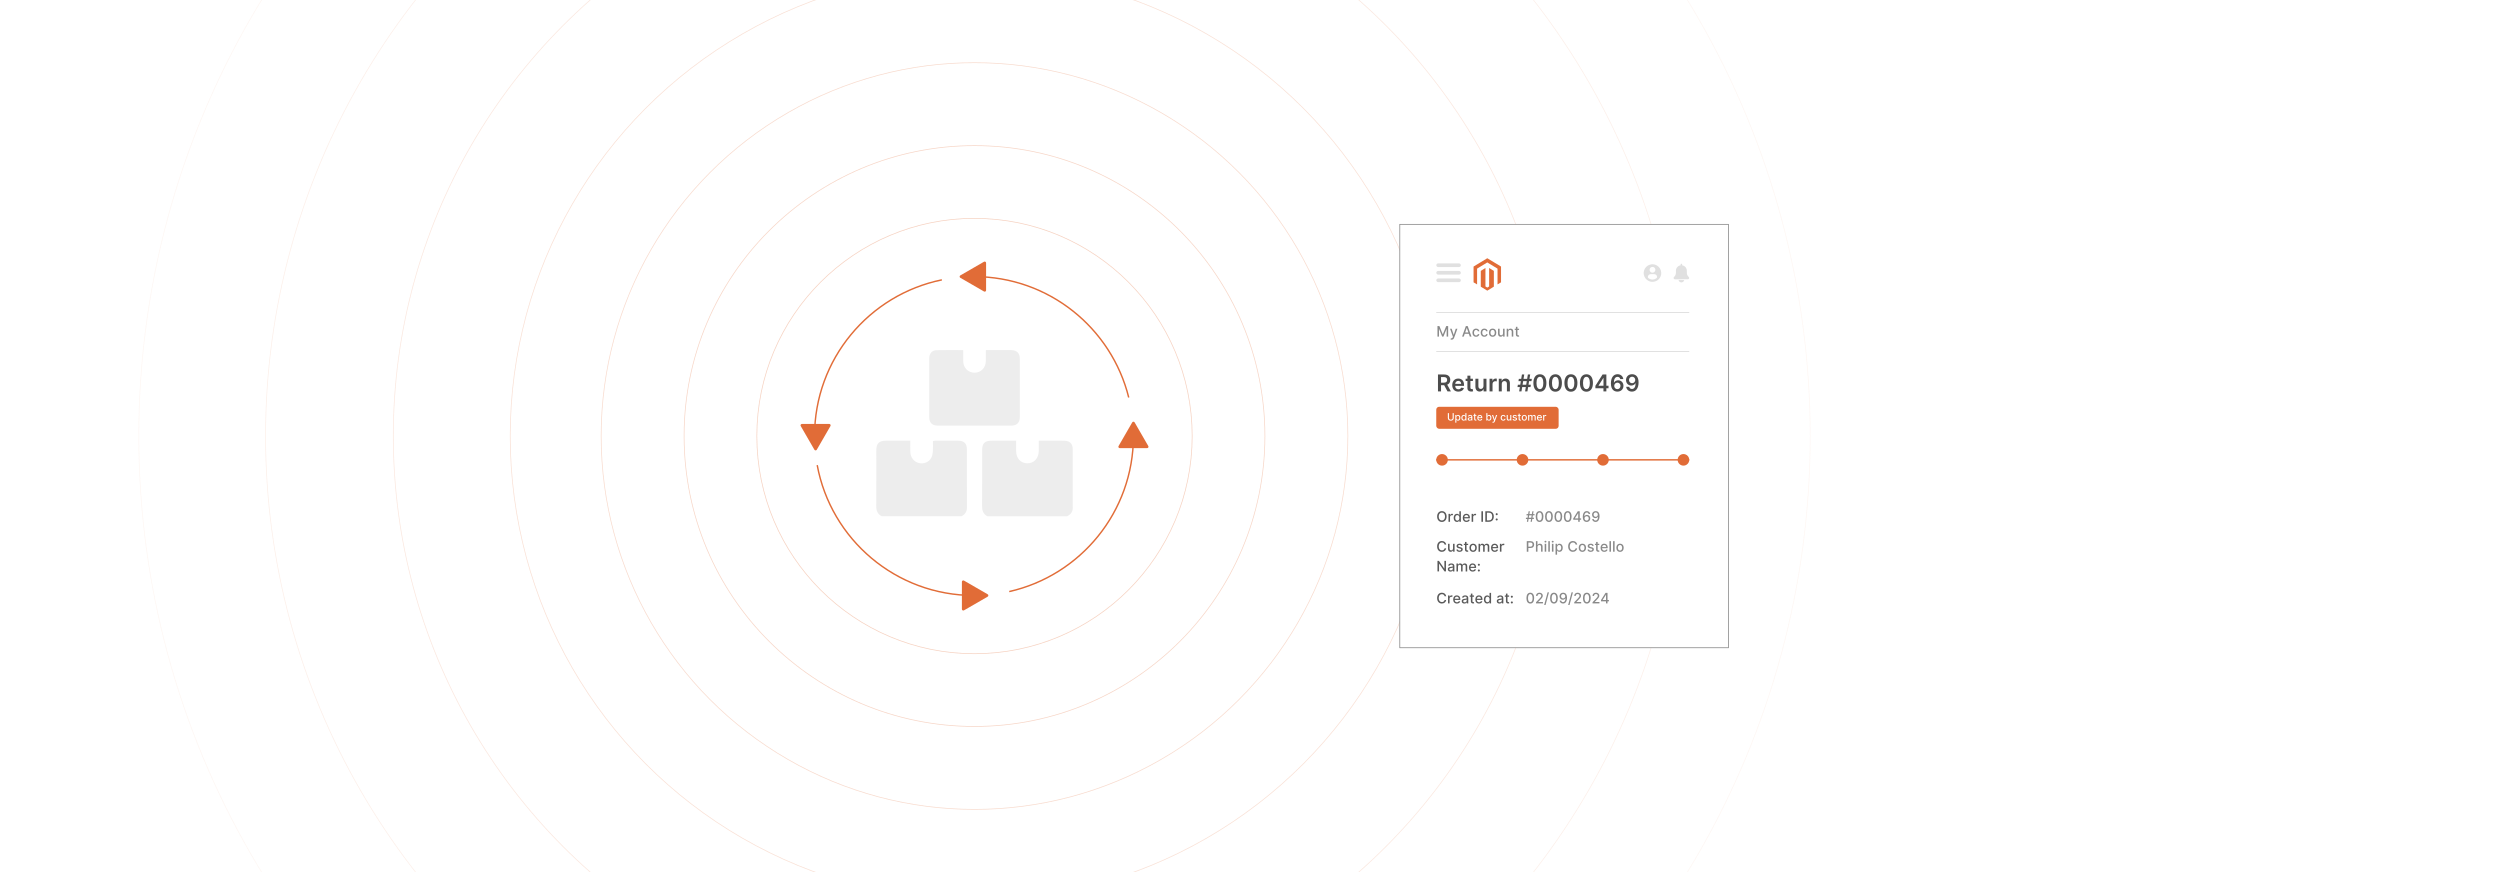 <?xml version="1.0" encoding="UTF-8"?>
<svg id="Layer_1" xmlns="http://www.w3.org/2000/svg" xmlns:xlink="http://www.w3.org/1999/xlink" viewBox="0 0 860 300">
  <rect x="0" y="0" width="860" height="300" fill="#333333" stroke="none"/>
  <defs>
    <clipPath id="clippath">
      <rect width="860" height="300" fill="none"/>
    </clipPath>
    <filter id="luminosity-invert" x="-3.017" y="-188.247" width="676.495" height="676.495" color-interpolation-filters="sRGB" filterUnits="userSpaceOnUse">
      <feColorMatrix result="cm" values="-1 0 0 0 1 0 -1 0 0 1 0 0 -1 0 1 0 0 0 1 0"/>
    </filter>
    <radialGradient id="radial-gradient" cx="335.23" cy="150" fx="335.23" fy="150" r="338.122" gradientUnits="userSpaceOnUse">
      <stop offset="0" stop-color="#000"/>
      <stop offset="1" stop-color="#000" stop-opacity="0"/>
    </radialGradient>
    <mask id="mask" x="-3.017" y="-188.247" width="676.495" height="676.495" maskUnits="userSpaceOnUse">
      <g filter="url(#luminosity-invert)">
        <circle cx="335.23" cy="150" r="338.122" fill="url(#radial-gradient)"/>
      </g>
    </mask>
  </defs>
  <g clip-path="url(#clippath)">
    <rect width="860" height="300" fill="#fff"/>
    <g mask="url(#mask)">
      <g opacity=".4">
        <circle cx="335.23" cy="150" r="74.88" fill="none" stroke="#e16c37" stroke-miterlimit="10" stroke-width=".25"/>
        <circle cx="335.23" cy="150" r="99.901" fill="none" stroke="#e16c37" stroke-miterlimit="10" stroke-width=".25"/>
        <circle cx="335.23" cy="150" r="128.433" fill="none" stroke="#e16c37" stroke-miterlimit="10" stroke-width=".25"/>
        <circle cx="335.23" cy="150" r="159.714" fill="none" stroke="#e16c37" stroke-miterlimit="10" stroke-width=".25"/>
        <circle cx="335.23" cy="150" r="199.935" fill="none" stroke="#e16c37" stroke-miterlimit="10" stroke-width=".25"/>
        <circle cx="335.23" cy="150" r="243.876" fill="none" stroke="#e16c37" stroke-miterlimit="10" stroke-width=".25"/>
        <circle cx="335.23" cy="150" r="287.483" fill="none" stroke="#e16c37" stroke-miterlimit="10" stroke-width=".25"/>
        <circle cx="335.23" cy="150" r="338.122" fill="none" stroke="#e16c37" stroke-miterlimit="10" stroke-width=".25"/>
      </g>
    </g>
    <g>
      <g>
        <path d="M339.622,177.584c-1.392-.774-1.807-1.962-1.792-3.53.062-6.367.023-12.735.028-19.102.002-2.505.858-3.354,3.372-3.36,2.71-.006,5.42-.001,8.318-.001,0,1.27-.011,2.429.002,3.588.029,2.521,1.596,4.204,3.892,4.195,2.269-.009,3.854-1.721,3.894-4.228.018-1.13.003-2.26.003-3.555.865,0,1.623-0,2.38,0,2.15.001,4.301-.032,6.45.013,1.79.037,2.834,1.029,2.843,2.805.035,6.773.012,13.546.018,20.319.001,1.379-.731,2.253-1.887,2.856h-27.52Z" fill="#ededed"/>
        <path d="M303.334,177.584c-1.448-.709-1.916-1.895-1.905-3.465.043-6.367.015-12.735.019-19.103.002-2.523.914-3.42,3.466-3.425,2.671-.004,5.342-.001,8.228-.001,0,1.366-.043,2.644.01,3.918.077,1.858,1.266,3.352,2.913,3.769,1.667.423,3.463-.259,4.285-1.785.348-.647.497-1.449.554-2.194.089-1.163.024-2.338.024-3.567.359-.057.626-.135.894-.136,2.596-.009,5.193-.025,7.789.001,2.031.02,2.998.977,3.003,2.99.015,6.652-.021,13.303.027,19.954.01,1.446-.652,2.345-1.786,3.042h-27.52Z" fill="#ededed"/>
        <path d="M331.342,120.441c0,1.374-.018,2.588.004,3.801.042,2.289,1.702,3.965,3.896,3.963,2.196-.002,3.844-1.673,3.888-3.972.023-1.212.004-2.426.004-3.809,1.85,0,3.622-0,5.393,0,1.137 0,2.274-.025,3.409.008,1.859.054,2.877,1.055,2.881,2.882.015,6.736.015,13.473.001,20.209-.004,1.849-1.027,2.884-2.862,2.887-8.483.014-16.966.014-25.449-0-1.838-.003-2.847-1.036-2.851-2.897-.013-6.736-.013-13.473.001-20.209.004-1.685.921-2.797,2.526-2.84,2.994-.081,5.992-.023,9.158-.023Z" fill="#ededed"/>
      </g>
      <g>
        <path d="M388.283,136.738c-5.931-23.882-27.513-41.582-53.23-41.582" fill="none" stroke="#e16c37" stroke-miterlimit="10" stroke-width=".5"/>
        <path d="M347.176,203.5c24.457-5.518,42.722-27.376,42.722-53.5" fill="none" stroke="#e16c37" stroke-miterlimit="10" stroke-width=".5"/>
        <path d="M281.12,160.009c4.704,25.51,27.062,44.836,53.933,44.836" fill="none" stroke="#e16c37" stroke-miterlimit="10" stroke-width=".5"/>
        <path d="M324,96.27c-24.992,5.114-43.791,27.227-43.791,53.73" fill="none" stroke="#e16c37" stroke-miterlimit="10" stroke-width=".5"/>
        <path d="M330.352,94.742l8.147-4.704c.318-.184.716.046.716.413v9.407c0,.368-.398.597-.716.413l-8.147-4.704c-.318-.184-.318-.643,0-.827Z" fill="#e16c37"/>
        <path d="M339.755,204.431l-8.147-4.704c-.318-.184-.716.046-.716.413v9.407c0,.368.398.597.716.413l8.147-4.704c.318-.184.318-.643,0-.827Z" fill="#e16c37"/>
        <path d="M280.976,154.702l4.704-8.147c.184-.318-.046-.716-.413-.716h-9.407c-.368,0-.597.398-.413.716l4.704,8.147c.184.318.643.318.827,0Z" fill="#e16c37"/>
        <path d="M390.311,145.298l4.704,8.147c.184.318-.046.716-.413.716h-9.407c-.368,0-.597-.398-.413-.716l4.704-8.147c.184-.318.643-.318.827,0Z" fill="#e16c37"/>
      </g>
    </g>
    <g>
      <rect x="481.533" y="77.173" width="113.04" height="145.654" fill="#fff" stroke="#7f7f7f" stroke-miterlimit="10" stroke-width=".25"/>
      <g>
        <g>
          <g>
            <path d="M578.284,97.153c-.122-.041-.252-.068-.365-.126-.264-.136-.425-.359-.501-.645-.002-.008-.002-.016-.003-.03h1.965c-.022.122-.069.232-.136.334-.168.255-.403.409-.706.456-.01.002-.019.007-.029.011h-.227Z" fill="#e0e0e0"/>
            <path d="M578.395,96.08c-.728,0-1.456 0-2.183-0-.249-0-.439-.142-.487-.372-.04-.189.024-.346.169-.472.177-.152.318-.333.425-.54.137-.266.199-.55.2-.848 0-.258-.003-.516.002-.774.017-.883.681-1.651,1.551-1.796.045-.007.061-.021.059-.067-.003-.08-.003-.159-0-.239.004-.149.12-.262.266-.263.146-0.0.262.113.267.262.003.082.003.164 0.0.245-.001.039.011.053.051.061.791.165,1.298.636,1.507,1.417.04.15.046.31.051.467.01.285-.005.571.013.855.03.478.236.877.59,1.198.105.095.188.198.201.343.026.295-.184.521-.487.523-.378.002-.755 0-1.133 0-.354,0-.709,0-1.063,0Z" fill="#e0e0e0"/>
          </g>
          <path d="M568.274,90.908c.118,0,.236,0,.354,0,.015.003.03.009.045.01.422.029.823.137,1.191.343.993.556,1.532,1.406,1.604,2.543.031.489-.062.962-.28,1.401-.536,1.076-1.41,1.662-2.61,1.741-.545.036-1.065-.086-1.544-.35-.852-.469-1.373-1.184-1.557-2.141-.022-.115-.032-.233-.048-.349,0-.118,0-.236,0-.354.003-.017.009-.034.01-.051.034-.471.169-.911.414-1.313.479-.784,1.172-1.265,2.077-1.434.114-.021.229-.032.344-.047ZM568.453,94.297c-.191,0-.382-.002-.572 0-.538.005-.954.376-1.018.908-.02.166.017.315.149.426.358.3.769.477,1.235.519.541.049,1.037-.085,1.483-.395.086-.06.17-.13.236-.21.1-.122.089-.271.063-.418-.088-.485-.497-.824-1.003-.83-.191-.002-.382-0-.572-0ZM569.452,92.809c-.003-.551-.45-.997-1-.996-.551 0-.998.446-.999.997-.001.55.454,1.004,1.003,1.001.55-.003.999-.455.997-1.002Z" fill="#e0e0e0"/>
        </g>
        <g>
          <path d="M516.357,97.131c-.013.005-.028.009-.04.016-.373.219-.746.439-1.119.658-.013.007-.026.015-.043.024-.002-.012-.004-.022-.005-.031-.001-.015-0-.03-0-.045 0-1.759 0-3.518 0-5.277,0-.078.009-.059-.054-.098-1.136-.69-2.273-1.379-3.41-2.069-.071-.043-.05-.042-.118-.001-1.131.687-2.262,1.375-3.393,2.062-.003.002-.005.003-.008.005-.037.016-.048.043-.048.084.001,1.772.001,3.545.001,5.317v.061c-.017-.008-.029-.014-.041-.021-.357-.211-.715-.421-1.072-.632-.026-.015-.051-.031-.077-.045-.016-.009-.024-.021-.023-.04.001-.013,0-.027,0-.04,0-1.768,0-3.536 0-5.304,0-.084-.008-.063.06-.104,1.536-.931,3.073-1.862,4.609-2.793.005-.003.011-.006.015-.009.023-.019.043-.017.068-.001.132.082.265.161.398.242,1.417.857,2.834,1.715,4.251,2.572.015.009.032.014.047.021v5.447Z" fill="#e16c37"/>
          <path d="M510.986,92.197c.003.015.006.023.006.032.001.018.001.036.001.054,0,2.055,0,4.109 0,6.164,0,.111-.01.084.079.139.171.106.344.21.514.317.03.019.051.018.081,0,.18-.112.361-.223.543-.331.037-.022.049-.046.049-.089-.001-2.075-.001-4.151-.001-6.226v-.059c.021-.006.033.008.046.016.24.145.479.291.719.437.272.165.542.331.815.495.035.021.048.045.048.086-.001,1.774-.001,3.548,0,5.322,0,.039-.011.062-.045.083-.724.441-1.447.883-2.17,1.325-.014.009-.028.016-.044.026-.029-.018-.059-.035-.088-.053-.7-.428-1.4-.857-2.1-1.284-.038-.023-.051-.049-.051-.093.001-.974.001-1.947.001-2.921,0-.791,0-1.583,0-2.374,0-.012.001-.024-0-.036-.005-.034.011-.054.04-.071.503-.309,1.006-.619,1.51-.929.014-.009.028-.016.049-.028Z" fill="#e16c37"/>
        </g>
        <g>
          <rect x="494.089" y="90.604" width="8.446" height="1.263" rx=".631" ry=".631" fill="#e0e0e0"/>
          <rect x="494.089" y="93.2" width="8.446" height="1.263" rx=".631" ry=".631" fill="#e0e0e0"/>
          <rect x="494.089" y="95.795" width="8.446" height="1.263" rx=".631" ry=".631" fill="#e0e0e0"/>
        </g>
      </g>
      <line x1="494.07" y1="107.499" x2="581.099" y2="107.499" fill="#fff" stroke="#d6d6d6" stroke-miterlimit="10" stroke-width=".25"/>
      <line x1="494.07" y1="120.917" x2="581.099" y2="120.917" fill="#fff" stroke="#d6d6d6" stroke-miterlimit="10" stroke-width=".25"/>
      <line x1="494.07" y1="158.186" x2="581.099" y2="158.186" fill="none" stroke="#e16c37" stroke-miterlimit="10" stroke-width=".5"/>
      <g>
        <path d="M495.151,112.169l1.153,2.818h.043l1.154-2.818h.663v3.625h-.519v-2.623h-.034l-1.069,2.618h-.432l-1.069-2.62h-.033v2.625h-.52v-3.625h.664Z" fill="#898989"/>
        <path d="M498.985,116.789l.127-.44c.292.078.481.048.614-.306l.078-.215-.995-2.754h.566l.689,2.109h.028l.689-2.109h.568l-1.133,3.115c-.154.423-.439.66-.878.66-.164,0-.297-.035-.353-.061Z" fill="#898989"/>
        <path d="M502.949,115.794l1.304-3.625h.632l1.305,3.625h-.58l-.331-.959h-1.416l-.333.959h-.58ZM505.119,114.374l-.535-1.547h-.028l-.534,1.547h1.098Z" fill="#898989"/>
        <path d="M506.516,114.447c0-.83.495-1.407,1.262-1.407.618,0,1.065.364,1.122.913h-.515c-.057-.255-.262-.468-.599-.468-.442,0-.736.367-.736.949,0,.593.289.967.736.967.303,0,.531-.174.599-.468h.515c-.058.529-.474.915-1.116.915-.79,0-1.268-.582-1.268-1.401Z" fill="#898989"/>
        <path d="M509.354,114.447c0-.83.495-1.407,1.262-1.407.618,0,1.065.364,1.122.913h-.515c-.057-.255-.262-.468-.599-.468-.442,0-.736.367-.736.949,0,.593.289.967.736.967.303,0,.531-.174.599-.468h.515c-.058.529-.474.915-1.116.915-.79,0-1.268-.582-1.268-1.401Z" fill="#898989"/>
        <path d="M512.193,114.447c0-.847.501-1.407,1.268-1.407s1.268.56,1.268,1.407c0,.841-.501,1.401-1.268,1.401s-1.268-.56-1.268-1.401ZM514.194,114.445c0-.52-.234-.963-.731-.963-.501,0-.734.442-.734.963,0,.522.233.959.734.959.497,0,.731-.436.731-.959Z" fill="#898989"/>
        <path d="M517.05,113.075h.53v2.719h-.52v-.471h-.028c-.125.29-.403.506-.811.506-.522,0-.893-.351-.893-1.024v-1.73h.529v1.666c0,.369.227.606.554.606.298,0,.641-.22.64-.682v-1.591Z" fill="#898989"/>
        <path d="M518.829,115.794h-.529v-2.719h.508v.442h.034c.125-.288.393-.477.802-.477.556,0,.926.352.926,1.024v1.73h-.529v-1.666c0-.395-.218-.63-.577-.63-.368,0-.634.248-.634.682v1.614Z" fill="#898989"/>
        <path d="M522.556,113.5h-.558v1.496c0,.306.153.362.325.362.085,0,.15-.016.185-.022l.096.436c-.061.023-.175.055-.343.057-.418.009-.795-.23-.793-.724v-1.605h-.398v-.425h.398v-.651h.529v.651h.558v.425Z" fill="#898989"/>
      </g>
      <g>
        <path d="M496.004,179.55c-.941,0-1.634-.705-1.634-1.862,0-1.159.692-1.862,1.634-1.862.939,0,1.632.703,1.632,1.862s-.693,1.862-1.632,1.862ZM496.004,176.324c-.624,0-1.09.48-1.09,1.363s.466,1.363,1.09,1.363c.623,0,1.091-.48,1.091-1.363s-.468-1.363-1.091-1.363Z" fill="#595959"/>
        <path d="M498.285,176.781h.512v.432h.028c.099-.292.368-.473.69-.473.148,0,.266.039.355.1l-.17.442c-.064-.032-.144-.053-.246-.053-.366,0-.641.256-.641.61v1.66h-.529v-2.719Z" fill="#595959"/>
        <path d="M500.06,178.146c0-.881.483-1.399,1.14-1.399.507,0,.688.308.782.476h.032v-1.347h.529v3.625h-.517v-.423h-.045c-.095.173-.29.476-.785.476-.66,0-1.137-.527-1.137-1.407ZM502.022,178.141c0-.568-.248-.945-.71-.945-.477,0-.719.405-.719.945,0,.545.246.961.719.961.457,0,.71-.39.71-.961Z" fill="#595959"/>
        <path d="M503.185,178.158c0-.835.499-1.412,1.257-1.412.616,0,1.203.384,1.203,1.366v.188h-1.933c.015.524.318.817.771.817.301,0,.531-.131.627-.387l.501.09c-.12.442-.54.734-1.133.734-.802,0-1.294-.552-1.294-1.397ZM505.126,177.903c-.002-.416-.271-.721-.682-.721-.43,0-.709.335-.731.721h1.412Z" fill="#595959"/>
        <path d="M506.244,176.781h.511v.432h.028c.1-.292.368-.473.69-.473.148,0,.266.039.356.1l-.17.442c-.065-.032-.144-.053-.246-.053-.367,0-.642.256-.642.61v1.66h-.528v-2.719Z" fill="#595959"/>
        <path d="M510.149,179.5h-.547v-3.625h.547v3.625Z" fill="#595959"/>
        <path d="M510.95,179.5v-3.625h1.211c1.067,0,1.706.68,1.706,1.808,0,1.133-.639,1.817-1.743,1.817h-1.174ZM512.094,179.023c.826,0,1.235-.481,1.235-1.34,0-.856-.409-1.33-1.202-1.33h-.63v2.67h.597Z" fill="#595959"/>
        <path d="M514.511,176.881c0-.193.159-.352.353-.352.193,0,.354.159.354.352,0,.196-.161.353-.354.353-.194,0-.353-.157-.353-.353ZM514.511,178.696c0-.192.159-.352.353-.352.193,0,.354.16.354.352,0,.196-.161.354-.354.354-.194,0-.353-.158-.353-.354Z" fill="#595959"/>
      </g>
      <g>
        <path d="M496.946,205.119c-.091-.469-.478-.73-.94-.73-.625,0-1.092.483-1.092,1.363,0,.887.469,1.363,1.09,1.363.459,0,.849-.255.942-.719l.552.002c-.118.717-.701,1.216-1.497,1.216-.942,0-1.631-.703-1.631-1.862s.692-1.862,1.631-1.862c.767,0,1.373.453,1.497,1.228h-.552Z" fill="#595959"/>
        <path d="M498.122,204.847h.512v.432h.028c.099-.292.368-.473.69-.473.148,0,.266.039.355.1l-.17.442c-.064-.032-.144-.053-.246-.053-.366,0-.641.256-.641.61v1.66h-.529v-2.719Z" fill="#595959"/>
        <path d="M499.893,206.224c0-.835.499-1.412,1.257-1.412.616,0,1.203.384,1.203,1.366v.188h-1.933c.015.524.318.817.771.817.301,0,.531-.131.627-.387l.501.09c-.12.442-.54.734-1.133.734-.802,0-1.294-.552-1.294-1.397ZM501.834,205.969c-.002-.416-.271-.721-.682-.721-.43,0-.709.335-.731.721h1.412Z" fill="#595959"/>
        <path d="M502.824,206.797c0-.617.527-.752,1.043-.812.488-.057.686-.053.686-.245v-.013c0-.309-.176-.487-.517-.487-.356,0-.555.186-.632.379l-.498-.113c.177-.495.63-.693,1.122-.693.433,0,1.056.157,1.056.948v1.806h-.518v-.372h-.021c-.102.204-.354.433-.804.433-.518,0-.919-.294-.919-.829ZM504.556,206.585v-.351c-.076.076-.483.122-.655.145-.307.04-.558.142-.558.425,0,.262.216.397.516.397.44,0,.697-.294.697-.616Z" fill="#595959"/>
        <path d="M507.067,205.272h-.558v1.496c0,.306.153.362.325.362.085,0,.15-.016.185-.022l.096.436c-.061.023-.175.055-.343.057-.418.009-.795-.23-.793-.724v-1.605h-.398v-.425h.398v-.651h.529v.651h.558v.425Z" fill="#595959"/>
        <path d="M507.506,206.224c0-.835.5-1.412,1.257-1.412.616,0,1.204.384,1.204,1.366v.188h-1.933c.014.524.318.817.771.817.301,0,.531-.131.626-.387l.501.09c-.12.442-.539.734-1.133.734-.802,0-1.294-.552-1.294-1.397ZM509.448,205.969c-.002-.416-.272-.721-.682-.721-.43,0-.71.335-.731.721h1.413Z" fill="#595959"/>
        <path d="M510.447,206.211c0-.881.482-1.399,1.14-1.399.506,0,.686.308.782.476h.032v-1.347h.529v3.625h-.518v-.423h-.044c-.096.173-.29.476-.786.476-.66,0-1.136-.527-1.136-1.407ZM512.41,206.206c0-.568-.248-.945-.71-.945-.478,0-.719.405-.719.945,0,.545.246.961.719.961.456,0,.71-.39.71-.961Z" fill="#595959"/>
        <path d="M514.892,206.797c0-.617.527-.752,1.042-.812.488-.057.686-.053.686-.245v-.013c0-.309-.175-.487-.517-.487-.355,0-.554.186-.632.379l-.497-.113c.177-.495.63-.693,1.122-.693.432,0,1.055.157,1.055.948v1.806h-.517v-.372h-.021c-.101.204-.353.433-.804.433-.517,0-.918-.294-.918-.829ZM516.622,206.585v-.351c-.076.076-.483.122-.654.145-.307.04-.558.142-.558.425,0,.262.216.397.515.397.44,0,.697-.294.697-.616Z" fill="#595959"/>
        <path d="M519.134,205.272h-.558v1.496c0,.306.154.362.326.362.085,0,.15-.016.185-.022l.096.436c-.062.023-.176.055-.344.057-.418.009-.795-.23-.793-.724v-1.605h-.398v-.425h.398v-.651h.529v.651h.558v.425Z" fill="#595959"/>
        <path d="M519.719,205.267c0-.193.159-.352.353-.352.193,0,.354.159.354.352,0,.196-.161.353-.354.353-.194,0-.353-.157-.353-.353ZM519.719,207.245c0-.193.159-.352.353-.352.193,0,.354.159.354.352,0,.196-.161.353-.354.353-.194,0-.353-.157-.353-.353Z" fill="#595959"/>
      </g>
      <g>
        <path d="M526.685,178.53h-.85l-.159.97h-.425l.159-.97h-.526l.069-.425h.525l.139-.836h-.522l.069-.425h.521l.16-.97h.425l-.16.97h.85l.16-.97h.425l-.16.97h.526l-.069.425h-.525l-.139.836h.522l-.069.425h-.521l-.159.97h-.425l.159-.97ZM526.753,178.106l.139-.836h-.85l-.139.836h.85Z" fill="#898989"/>
        <path d="M528.276,177.69c.002-1.181.498-1.864,1.33-1.864.83,0,1.327.685,1.327,1.864,0,1.188-.49,1.871-1.327,1.871-.84-.002-1.33-.685-1.33-1.871ZM530.391,177.69c0-.903-.298-1.4-.784-1.4-.489,0-.784.497-.786,1.4,0,.906.296,1.398.786,1.398.488,0,.784-.492.784-1.398Z" fill="#898989"/>
        <path d="M531.506,177.69c.002-1.181.498-1.864,1.33-1.864.83,0,1.327.685,1.327,1.864,0,1.188-.49,1.871-1.327,1.871-.84-.002-1.33-.685-1.33-1.871ZM533.62,177.69c0-.903-.298-1.4-.784-1.4-.489,0-.784.497-.786,1.4,0,.906.296,1.398.786,1.398.488,0,.784-.492.784-1.398Z" fill="#898989"/>
        <path d="M534.736,177.69c.002-1.181.497-1.864,1.329-1.864.83,0,1.327.685,1.327,1.864,0,1.188-.49,1.871-1.327,1.871-.839-.002-1.329-.685-1.329-1.871ZM536.85,177.69c0-.903-.297-1.4-.784-1.4-.488,0-.784.497-.786,1.4,0,.906.296,1.398.786,1.398.488,0,.784-.492.784-1.398Z" fill="#898989"/>
        <path d="M537.966,177.69c.002-1.181.497-1.864,1.329-1.864.83,0,1.327.685,1.327,1.864,0,1.188-.49,1.871-1.327,1.871-.839-.002-1.329-.685-1.329-1.871ZM540.079,177.69c0-.903-.297-1.4-.784-1.4-.488,0-.784.497-.786,1.4,0,.906.296,1.398.786,1.398.488,0,.784-.492.784-1.398Z" fill="#898989"/>
        <path d="M541.187,178.35l1.566-2.475h.675v2.453h.479v.464h-.479v.708h-.522v-.708h-1.719v-.442ZM542.909,176.526h-.028l-1.12,1.773v.028h1.148v-1.802Z" fill="#898989"/>
        <path d="M544.477,177.81c0-1.269.526-1.993,1.368-1.993.648,0,1.1.418,1.183,1h-.54c-.074-.31-.294-.52-.643-.52-.53,0-.842.487-.844,1.319h.026c.185-.307.517-.49.899-.49.628,0,1.133.497,1.131,1.19.002.696-.501,1.241-1.259,1.234-.644-.006-1.322-.405-1.322-1.74ZM546.526,178.323c.002-.42-.303-.754-.717-.754-.418,0-.74.353-.741.759,0,.407.308.762.729.762.415,0,.731-.339.73-.767Z" fill="#898989"/>
        <path d="M550.241,177.557c-.002,1.269-.527,1.993-1.37,1.993-.647,0-1.101-.414-1.181-1h.54c.07.31.294.521.641.521.531,0,.845-.486.846-1.32h-.028c-.185.305-.515.492-.898.492-.629,0-1.132-.499-1.132-1.192,0-.694.498-1.239,1.259-1.234.646.006,1.322.407,1.324,1.74ZM548.189,177.043c0,.422.303.754.719.754.414,0,.74-.353.74-.759s-.31-.762-.73-.762c-.416,0-.73.339-.73.767Z" fill="#898989"/>
      </g>
      <g>
        <path d="M525.091,205.755c.002-1.181.498-1.864,1.33-1.864.83,0,1.327.685,1.327,1.864,0,1.188-.49,1.871-1.327,1.871-.84-.002-1.33-.685-1.33-1.871ZM527.205,205.755c0-.903-.298-1.4-.784-1.4-.489,0-.784.497-.786,1.4,0,.906.296,1.398.786,1.398.488,0,.784-.492.784-1.398Z" fill="#898989"/>
        <path d="M528.389,207.169l1.227-1.27c.39-.413.58-.643.58-.963,0-.361-.279-.588-.647-.588-.392,0-.643.255-.641.644h-.522c0-.662.496-1.102,1.174-1.102.683,0,1.157.446,1.157,1.028,0,.405-.19.726-.853,1.397l-.721.754v.027h1.632v.469h-2.386v-.397Z" fill="#898989"/>
        <path d="M531.675,208.11h-.473l1.168-4.34h.473l-1.168,4.34Z" fill="#898989"/>
        <path d="M533.225,205.755c.002-1.181.498-1.864,1.33-1.864.83,0,1.327.685,1.327,1.864,0,1.188-.49,1.871-1.327,1.871-.84-.002-1.33-.685-1.33-1.871ZM535.339,205.755c0-.903-.298-1.4-.784-1.4-.489,0-.784.497-.786,1.4,0,.906.296,1.398.786,1.398.488,0,.784-.492.784-1.398Z" fill="#898989"/>
        <path d="M539.052,205.622c-.002,1.269-.527,1.993-1.37,1.993-.647,0-1.101-.414-1.181-1h.54c.07.31.294.521.641.521.531,0,.845-.486.846-1.32h-.028c-.185.305-.515.492-.898.492-.629,0-1.132-.499-1.132-1.192,0-.694.498-1.239,1.259-1.234.646.006,1.322.407,1.324,1.74ZM537,205.108c0,.422.303.754.719.754.414,0,.74-.353.74-.759s-.31-.762-.73-.762c-.416,0-.73.339-.73.767Z" fill="#898989"/>
        <path d="M539.92,208.11h-.473l1.168-4.34h.473l-1.168,4.34Z" fill="#898989"/>
        <path d="M541.538,207.169l1.227-1.27c.39-.413.58-.643.58-.963,0-.361-.279-.588-.647-.588-.392,0-.643.255-.641.644h-.522c0-.662.496-1.102,1.174-1.102.683,0,1.157.446,1.157,1.028,0,.405-.19.726-.853,1.397l-.721.754v.027h1.632v.469h-2.386v-.397Z" fill="#898989"/>
        <path d="M544.537,205.755c.002-1.181.497-1.864,1.329-1.864.83,0,1.327.685,1.327,1.864,0,1.188-.49,1.871-1.327,1.871-.839-.002-1.329-.685-1.329-1.871ZM546.65,205.755c0-.903-.297-1.4-.784-1.4-.488,0-.784.497-.786,1.4,0,.906.296,1.398.786,1.398.488,0,.784-.492.784-1.398Z" fill="#898989"/>
        <path d="M547.834,207.169l1.227-1.27c.39-.413.581-.643.581-.963,0-.361-.28-.588-.648-.588-.391,0-.642.255-.641.644h-.521c0-.662.495-1.102,1.173-1.102.684,0,1.158.446,1.158,1.028,0,.405-.19.726-.854,1.397l-.721.754v.027h1.633v.469h-2.387v-.397Z" fill="#898989"/>
        <path d="M550.746,206.415l1.566-2.475h.675v2.453h.479v.464h-.479v.708h-.522v-.708h-1.719v-.442ZM552.469,204.592h-.028l-1.12,1.773v.028h1.148v-1.802Z" fill="#898989"/>
      </g>
      <g>
        <path d="M496.946,187.339c-.091-.469-.478-.73-.94-.73-.625,0-1.092.483-1.092,1.363,0,.887.469,1.363,1.09,1.363.459,0,.849-.255.942-.719l.552.002c-.118.717-.701,1.216-1.497,1.216-.942,0-1.631-.703-1.631-1.862s.692-1.862,1.631-1.862c.767,0,1.373.453,1.497,1.228h-.552Z" fill="#595959"/>
        <path d="M499.845,187.066h.53v2.719h-.52v-.471h-.028c-.125.29-.403.506-.811.506-.522,0-.893-.351-.893-1.024v-1.73h.529v1.666c0,.369.227.606.554.606.298,0,.641-.22.64-.682v-1.591Z" fill="#595959"/>
        <path d="M502.652,187.815c-.062-.183-.215-.365-.544-.365-.301,0-.527.149-.525.357-.002.185.127.285.427.356l.432.099c.499.115.743.352.743.736,0,.492-.455.841-1.111.841-.61,0-1.011-.271-1.1-.752l.512-.078c.064.268.268.403.584.403.347,0,.572-.164.572-.375,0-.17-.122-.286-.385-.345l-.46-.102c-.51-.113-.743-.369-.743-.756,0-.481.435-.805,1.05-.805.587,0,.918.275,1.028.699l-.479.085Z" fill="#595959"/>
        <path d="M505.043,187.491h-.558v1.496c0,.306.153.362.325.362.085,0,.15-.016.185-.022l.096.436c-.061.023-.175.055-.343.057-.418.009-.795-.23-.793-.724v-1.605h-.398v-.425h.398v-.651h.529v.651h.558v.425Z" fill="#595959"/>
        <path d="M505.482,188.439c0-.847.501-1.407,1.268-1.407s1.267.56,1.267,1.407c0,.841-.5,1.401-1.267,1.401s-1.268-.56-1.268-1.401ZM507.482,188.437c0-.52-.233-.963-.731-.963-.501,0-.735.442-.735.963,0,.522.234.959.735.959.497,0,.731-.436.731-.959Z" fill="#595959"/>
        <path d="M508.616,187.066h.508v.442h.033c.113-.299.381-.477.74-.477.362,0,.612.181.731.477h.028c.131-.29.425-.477.816-.477.492,0,.839.31.839.931v1.823h-.529v-1.773c0-.368-.231-.524-.51-.524-.345,0-.545.237-.545.565v1.732h-.527v-1.808c0-.295-.204-.49-.498-.49-.301,0-.558.255-.558.622v1.676h-.528v-2.719Z" fill="#595959"/>
        <path d="M512.911,188.443c0-.835.499-1.412,1.257-1.412.616,0,1.203.384,1.203,1.366v.188h-1.933c.015.524.318.817.771.817.301,0,.531-.131.627-.387l.501.09c-.12.442-.54.734-1.133.734-.802,0-1.294-.552-1.294-1.397ZM514.852,188.189c-.002-.416-.271-.721-.682-.721-.43,0-.709.335-.731.721h1.412Z" fill="#595959"/>
        <path d="M515.971,187.066h.511v.432h.028c.1-.292.368-.473.69-.473.148,0,.266.039.356.1l-.17.442c-.065-.032-.144-.053-.246-.053-.367,0-.642.256-.642.61v1.66h-.528v-2.719Z" fill="#595959"/>
        <path d="M497.413,196.572h-.503l-1.842-2.658h-.034v2.658h-.547v-3.625h.506l1.845,2.662h.033v-2.662h.542v3.625Z" fill="#595959"/>
        <path d="M498.052,195.804c0-.617.527-.752,1.042-.812.488-.057.686-.053.686-.245v-.013c0-.309-.175-.487-.517-.487-.355,0-.554.186-.632.379l-.497-.113c.177-.495.63-.693,1.122-.693.432,0,1.055.157,1.055.948v1.806h-.517v-.372h-.021c-.101.204-.353.433-.804.433-.517,0-.918-.294-.918-.829ZM499.782,195.592v-.351c-.076.076-.483.122-.654.145-.307.04-.558.142-.558.425,0,.262.216.397.515.397.44,0,.697-.294.697-.616Z" fill="#595959"/>
        <path d="M501.025,193.854h.508v.442h.033c.113-.299.381-.477.74-.477.362,0,.612.181.731.477h.028c.131-.29.425-.477.816-.477.492,0,.839.31.839.931v1.823h-.529v-1.773c0-.368-.231-.524-.51-.524-.345,0-.545.237-.545.565v1.732h-.527v-1.808c0-.295-.204-.49-.498-.49-.301,0-.558.255-.558.622v1.676h-.528v-2.719Z" fill="#595959"/>
        <path d="M505.32,195.231c0-.835.5-1.412,1.257-1.412.616,0,1.204.384,1.204,1.366v.188h-1.933c.014.524.318.817.771.817.301,0,.531-.131.626-.387l.501.09c-.12.442-.539.734-1.133.734-.802,0-1.294-.552-1.294-1.397ZM507.263,194.976c-.002-.416-.272-.721-.682-.721-.43,0-.71.335-.731.721h1.413Z" fill="#595959"/>
        <path d="M508.374,194.274c0-.193.159-.352.354-.352.192,0,.353.159.353.352,0,.196-.161.353-.353.353-.195,0-.354-.157-.354-.353ZM508.374,196.252c0-.193.159-.352.354-.352.192,0,.353.159.353.352,0,.196-.161.353-.353.353-.195,0-.354-.157-.354-.353Z" fill="#595959"/>
      </g>
      <g>
        <path d="M525.208,186.16h1.292c.843,0,1.255.506,1.255,1.174,0,.669-.416,1.177-1.257,1.177h-.743v1.274h-.547v-3.625ZM526.449,188.047c.534,0,.756-.303.756-.713,0-.411-.222-.705-.764-.705h-.686v1.418h.694Z" fill="#898989"/>
        <path d="M528.891,189.785h-.529v-3.625h.522v1.349h.033c.128-.294.383-.477.806-.477.56,0,.931.347.931,1.024v1.73h-.529v-1.666c0-.398-.218-.63-.582-.63-.377,0-.651.248-.651.682v1.614Z" fill="#898989"/>
        <path d="M531.304,186.332c0-.174.15-.317.335-.317.182,0,.334.144.334.317,0,.173-.152.315-.334.315-.185,0-.335-.142-.335-.315ZM531.371,187.066h.529v2.719h-.529v-2.719Z" fill="#898989"/>
        <path d="M533.144,189.785h-.528v-3.625h.528v3.625Z" fill="#898989"/>
        <path d="M533.793,186.332c0-.174.15-.317.335-.317.182,0,.334.144.334.317,0,.173-.152.315-.334.315-.185,0-.335-.142-.335-.315ZM533.86,187.066h.529v2.719h-.529v-2.719Z" fill="#898989"/>
        <path d="M535.106,187.066h.517v.44h.044c.094-.168.276-.476.78-.476.657,0,1.142.519,1.142,1.399,0,.88-.477,1.407-1.136,1.407-.496,0-.69-.303-.786-.476h-.032v1.442h-.528v-3.738ZM536.333,189.387c.473,0,.721-.416.721-.961,0-.54-.24-.945-.721-.945-.462,0-.709.377-.709.945,0,.571.255.961.709.961Z" fill="#898989"/>
        <path d="M542.017,187.339c-.09-.469-.477-.73-.94-.73-.625,0-1.093.483-1.093,1.363,0,.887.47,1.363,1.091,1.363.458,0,.848-.255.941-.719l.553.002c-.119.717-.701,1.216-1.498,1.216-.941,0-1.63-.703-1.63-1.862s.692-1.862,1.63-1.862c.767,0,1.374.453,1.498,1.228h-.553Z" fill="#898989"/>
        <path d="M543.07,188.439c0-.847.501-1.407,1.268-1.407s1.268.56,1.268,1.407c0,.841-.501,1.401-1.268,1.401s-1.268-.56-1.268-1.401ZM545.071,188.437c0-.52-.234-.963-.731-.963-.501,0-.734.442-.734.963,0,.522.233.959.734.959.497,0,.731-.436.731-.959Z" fill="#898989"/>
        <path d="M547.762,187.815c-.061-.183-.214-.365-.543-.365-.302,0-.528.149-.526.357-.002.185.128.285.427.356l.432.099c.499.115.744.352.744.736,0,.492-.455.841-1.112.841-.61,0-1.011-.271-1.099-.752l.512-.078c.064.268.267.403.584.403.347,0,.571-.164.571-.375,0-.17-.122-.286-.384-.345l-.46-.102c-.51-.113-.744-.369-.744-.756,0-.481.435-.805,1.05-.805.588,0,.919.275,1.028.699l-.479.085Z" fill="#898989"/>
        <path d="M550.153,187.491h-.558v1.496c0,.306.153.362.325.362.085,0,.15-.016.185-.022l.096.436c-.061.023-.175.055-.343.057-.418.009-.795-.23-.793-.724v-1.605h-.398v-.425h.398v-.651h.529v.651h.558v.425Z" fill="#898989"/>
        <path d="M550.592,188.443c0-.835.5-1.412,1.257-1.412.616,0,1.204.384,1.204,1.366v.188h-1.933c.014.524.318.817.771.817.301,0,.531-.131.626-.387l.501.09c-.12.442-.539.734-1.133.734-.802,0-1.294-.552-1.294-1.397ZM552.534,188.189c-.002-.416-.272-.721-.682-.721-.43,0-.71.335-.731.721h1.413Z" fill="#898989"/>
        <path d="M554.18,189.785h-.528v-3.625h.528v3.625Z" fill="#898989"/>
        <path d="M555.425,189.785h-.529v-3.625h.529v3.625Z" fill="#898989"/>
        <path d="M556.018,188.439c0-.847.501-1.407,1.268-1.407s1.268.56,1.268,1.407c0,.841-.501,1.401-1.268,1.401s-1.268-.56-1.268-1.401ZM558.019,188.437c0-.52-.234-.963-.731-.963-.501,0-.734.442-.734.963,0,.522.233.959.734.959.497,0,.731-.436.731-.959Z" fill="#898989"/>
      </g>
      <g>
        <path d="M494.662,128.826h2.18c1.334,0,2.05.749,2.05,1.859,0,.789-.36,1.373-1.045,1.648l1.258,2.305h-1.176l-1.141-2.129h-1.072v2.129h-1.054v-5.812ZM496.685,131.635c.781,0,1.133-.332,1.133-.95,0-.619-.352-.98-1.138-.98h-.965v1.93h.97Z" fill="#4c4c4c"/>
        <path d="M499.571,132.484c0-1.345.815-2.262,2.063-2.262,1.073,0,1.993.673,1.993,2.202v.315h-3.037c.009.746.448,1.184,1.112,1.184.442,0,.783-.193.923-.562l.959.108c-.182.758-.88,1.254-1.895,1.254-1.315,0-2.118-.871-2.118-2.239ZM502.643,132.047c-.006-.594-.403-1.025-.993-1.025-.613,0-1.024.469-1.056,1.025h2.049Z" fill="#4c4c4c"/>
        <path d="M506.677,131.074h-.859v2.253c0,.415.207.506.465.506.128,0,.244-.026.301-.04l.174.803c-.111.037-.312.094-.605.102-.772.022-1.368-.38-1.362-1.2v-2.424h-.619v-.795h.619v-1.045h1.027v1.045h.859v.795Z" fill="#4c4c4c"/>
        <path d="M510.319,130.279h1.027v4.359h-.997v-.774h-.045c-.198.487-.658.831-1.312.831-.856,0-1.453-.593-1.453-1.641v-2.775h1.027v2.617c0,.553.329.902.823.902.454,0,.929-.329.929-.993v-2.526Z" fill="#4c4c4c"/>
        <path d="M512.406,130.279h.996v.727h.046c.159-.505.576-.789,1.075-.789.114,0,.275.012.369.028v.945c-.088-.028-.304-.06-.477-.06-.565,0-.982.392-.982.945v2.562h-1.027v-4.359Z" fill="#4c4c4c"/>
        <path d="M516.607,134.638h-1.027v-4.359h.981v.741h.052c.198-.485.646-.798,1.3-.798.899,0,1.495.596,1.492,1.641v2.775h-1.027v-2.617c0-.581-.317-.931-.849-.931-.542,0-.922.363-.922.993v2.555Z" fill="#4c4c4c"/>
        <path d="M524.882,133.14h-1.249l-.247,1.498h-.795l.247-1.498h-.823l.134-.795h.82l.198-1.227h-.815l.131-.795h.815l.247-1.498h.795l-.247,1.498h1.249l.246-1.498h.795l-.247,1.498h.82l-.13.795h-.82l-.199,1.227h.815l-.133.795h-.811l-.247,1.498h-.795l.247-1.498ZM525.012,132.345l.199-1.227h-1.249l-.198,1.227h1.248Z" fill="#4c4c4c"/>
        <path d="M527.486,131.738c.003-1.898.843-2.991,2.239-2.991s2.239,1.095,2.239,2.991c0,1.907-.837,3.014-2.239,3.011-1.401,0-2.239-1.106-2.239-3.011ZM530.903,131.738c-.003-1.385-.454-2.114-1.178-2.114-.721,0-1.172.73-1.175,2.114-.003,1.397.451,2.123,1.175,2.123.727,0,1.178-.727,1.178-2.123Z" fill="#4c4c4c"/>
        <path d="M532.821,131.738c.003-1.898.843-2.991,2.239-2.991s2.239,1.095,2.239,2.991c0,1.907-.837,3.014-2.239,3.011-1.401,0-2.239-1.106-2.239-3.011ZM536.238,131.738c-.003-1.385-.454-2.114-1.178-2.114-.721,0-1.172.73-1.175,2.114-.003,1.397.451,2.123,1.175,2.123.727,0,1.178-.727,1.178-2.123Z" fill="#4c4c4c"/>
        <path d="M538.157,131.738c.003-1.898.843-2.991,2.239-2.991s2.239,1.095,2.239,2.991c0,1.907-.838,3.014-2.239,3.011-1.402,0-2.239-1.106-2.239-3.011ZM541.574,131.738c-.003-1.385-.454-2.114-1.178-2.114-.721,0-1.173.73-1.175,2.114-.003,1.397.451,2.123,1.175,2.123.727,0,1.178-.727,1.178-2.123Z" fill="#4c4c4c"/>
        <path d="M543.492,131.738c.003-1.898.843-2.991,2.239-2.991s2.239,1.095,2.239,2.991c0,1.907-.838,3.014-2.239,3.011-1.402,0-2.239-1.106-2.239-3.011ZM546.909,131.738c-.003-1.385-.454-2.114-1.178-2.114-.721,0-1.173.73-1.175,2.114-.003,1.397.451,2.123,1.175,2.123.727,0,1.178-.727,1.178-2.123Z" fill="#4c4c4c"/>
        <path d="M548.813,132.722l2.466-3.897h1.312v3.868h.743v.866h-.743v1.078h-1.005v-1.078h-2.772v-.838ZM551.598,130.018h-.046l-1.66,2.631v.045h1.706v-2.676Z" fill="#4c4c4c"/>
        <path d="M554.154,131.897c0-2.004.883-3.168,2.278-3.168,1.099,0,1.856.71,1.981,1.663h-1.036c-.107-.46-.445-.752-.945-.752-.806,0-1.254.744-1.257,1.984h.04c.277-.5.828-.804,1.453-.804,1.019,0,1.802.795,1.799,1.894.003,1.149-.84,2.012-2.095,2.003-1.115-.005-2.219-.69-2.219-2.82ZM557.446,132.737c.003-.625-.448-1.112-1.065-1.112s-1.087.511-1.093,1.121c.003.606.457,1.121,1.079,1.121.615,0,1.081-.494,1.078-1.13Z" fill="#4c4c4c"/>
        <path d="M563.667,131.553c-.003,2.001-.886,3.164-2.279,3.164-1.102,0-1.862-.7-1.981-1.663h1.036c.105.463.443.752.945.752.803,0,1.255-.74,1.257-1.983h-.039c-.281.499-.826.803-1.453.803-1.02,0-1.803-.791-1.803-1.893,0-1.147.838-2.01,2.098-2.004,1.115.009,2.217.692,2.22,2.824ZM560.372,130.71c0,.627.448,1.115,1.066,1.115.613,0,1.09-.517,1.09-1.121,0-.607-.457-1.124-1.078-1.124-.616,0-1.078.497-1.078,1.13Z" fill="#4c4c4c"/>
      </g>
      <rect x="494.07" y="139.929" width="42.1" height="7.581" rx="1.006" ry="1.006" fill="#e16c37"/>
      <g>
        <path d="M500.093,142.112v1.695c0,.578-.452.91-1.019.91s-1.018-.332-1.018-.91v-1.695h.387v1.69c0,.358.288.56.631.56.346,0,.632-.202.632-.56v-1.69h.387Z" fill="#fff"/>
        <path d="M500.617,142.753h.365v.311h.031c.066-.119.195-.337.552-.337.464,0,.807.367.807.99,0,.622-.338.994-.803.994-.351,0-.488-.214-.556-.336h-.022v1.02h-.374v-2.643ZM501.485,144.394c.334,0,.509-.294.509-.68,0-.382-.17-.668-.509-.668-.327,0-.502.267-.502.668,0,.404.18.68.502.68Z" fill="#fff"/>
        <path d="M502.701,143.718c0-.623.341-.99.806-.99.357,0,.485.218.553.337h.022v-.952h.374v2.562h-.365v-.299h-.031c-.067.122-.205.336-.556.336-.467,0-.803-.372-.803-.994ZM504.089,143.714c0-.401-.176-.668-.502-.668-.338,0-.508.286-.508.668,0,.386.174.68.508.68.322,0,.502-.275.502-.68Z" fill="#fff"/>
        <path d="M504.892,144.132c0-.436.373-.532.737-.574.346-.04.485-.038.485-.174v-.009c0-.218-.124-.345-.365-.345-.252,0-.392.132-.446.269l-.352-.08c.125-.351.445-.491.793-.491.305,0,.745.111.745.671v1.276h-.365v-.263h-.015c-.071.144-.25.306-.568.306-.365,0-.649-.208-.649-.586ZM506.115,143.982v-.248c-.054.055-.341.087-.463.103-.216.028-.394.1-.394.3,0,.185.152.28.364.28.311,0,.492-.208.492-.435Z" fill="#fff"/>
        <path d="M507.878,143.054h-.394v1.057c0,.217.108.257.23.257.06,0,.106-.012.132-.017l.067.31c-.044.016-.124.038-.243.04-.295.006-.561-.163-.56-.512v-1.135h-.281v-.301h.281v-.461h.375v.461h.394v.301Z" fill="#fff"/>
        <path d="M508.181,143.727c0-.591.352-.999.889-.999.435,0,.851.272.851.967v.132h-1.366c.01.371.226.578.546.578.212,0,.375-.093.442-.273l.354.064c-.085.312-.382.519-.801.519-.567,0-.915-.391-.915-.987ZM509.554,143.546c-.002-.294-.191-.509-.482-.509-.304,0-.501.236-.517.509h.999Z" fill="#fff"/>
        <path d="M511.29,142.112h.374v.952h.022c.066-.119.195-.337.552-.337.465,0,.808.367.808.99,0,.622-.338.994-.804.994-.35,0-.487-.214-.556-.336h-.031v.299h-.365v-2.562ZM512.158,144.394c.335,0,.51-.294.51-.68,0-.382-.17-.668-.51-.668-.326,0-.501.267-.501.668,0,.404.18.68.501.68Z" fill="#fff"/>
        <path d="M513.362,145.378l.091-.31c.206.056.34.034.434-.216l.056-.151-.704-1.947h.4l.487,1.491h.019l.487-1.491h.401l-.801,2.202c-.108.299-.31.467-.62.467-.117,0-.211-.025-.251-.044Z" fill="#fff"/>
        <path d="M516.223,143.723c0-.587.351-.995.893-.995.436,0,.753.258.793.646h-.364c-.04-.181-.185-.331-.423-.331-.312,0-.52.259-.52.671,0,.419.204.684.52.684.214,0,.375-.123.423-.331h.364c-.041.374-.335.647-.789.647-.559,0-.896-.412-.896-.991Z" fill="#fff"/>
        <path d="M519.52,142.753h.376v1.922h-.368v-.333h-.021c-.089.205-.285.358-.574.358-.369,0-.63-.248-.63-.725v-1.223h.374v1.178c0,.261.16.429.392.429.21,0,.452-.155.451-.481v-1.125Z" fill="#fff"/>
        <path d="M521.492,143.282c-.044-.129-.151-.258-.384-.258-.213,0-.373.105-.372.253-.001.13.09.201.302.251l.306.07c.352.081.525.249.525.52,0,.348-.322.595-.786.595-.432,0-.715-.191-.777-.532l.362-.055c.045.189.189.285.412.285.246,0,.404-.116.404-.266,0-.12-.086-.202-.272-.244l-.325-.071c-.36-.08-.525-.261-.525-.534,0-.34.308-.569.742-.569.415,0,.649.195.727.494l-.339.06Z" fill="#fff"/>
        <path d="M523.17,143.054h-.394v1.057c0,.217.108.257.23.257.06,0,.106-.012.132-.017l.067.31c-.044.016-.124.038-.242.04-.296.006-.562-.163-.56-.512v-1.135h-.282v-.301h.282v-.461h.374v.461h.394v.301Z" fill="#fff"/>
        <path d="M523.473,143.723c0-.598.354-.995.896-.995.541,0,.895.398.895.995,0,.595-.354.991-.895.991-.542,0-.896-.397-.896-.991ZM524.887,143.722c0-.368-.165-.681-.517-.681-.354,0-.519.312-.519.681,0,.369.165.678.519.678.352,0,.517-.309.517-.678Z" fill="#fff"/>
        <path d="M525.675,142.753h.358v.312h.024c.08-.211.269-.338.522-.338.257,0,.433.128.517.338h.021c.093-.205.3-.338.576-.338.349,0,.594.22.594.658v1.289h-.374v-1.254c0-.26-.163-.37-.36-.37-.244,0-.386.168-.386.399v1.225h-.373v-1.277c0-.209-.144-.347-.352-.347-.213,0-.394.18-.394.44v1.185h-.374v-1.922Z" fill="#fff"/>
        <path d="M528.69,143.727c0-.591.352-.999.889-.999.435,0,.851.272.851.967v.132h-1.366c.01.371.226.578.546.578.212,0,.375-.093.442-.273l.354.064c-.085.312-.382.519-.801.519-.567,0-.915-.391-.915-.987ZM530.063,143.546c-.002-.294-.191-.509-.482-.509-.304,0-.501.236-.517.509h.999Z" fill="#fff"/>
        <path d="M530.84,142.753h.361v.306h.019c.07-.207.261-.334.488-.334.105,0,.188.027.252.069l-.12.314c-.046-.022-.102-.038-.175-.038-.259,0-.452.182-.452.432v1.174h-.374v-1.922Z" fill="#fff"/>
      </g>
      <circle cx="496.063" cy="158.186" r="1.993" fill="#e16c37"/>
      <circle cx="523.744" cy="158.186" r="1.993" fill="#e16c37"/>
      <circle cx="551.425" cy="158.186" r="1.993" fill="#e16c37"/>
      <circle cx="579.106" cy="158.186" r="1.993" fill="#e16c37"/>
    </g>
  </g>
</svg>